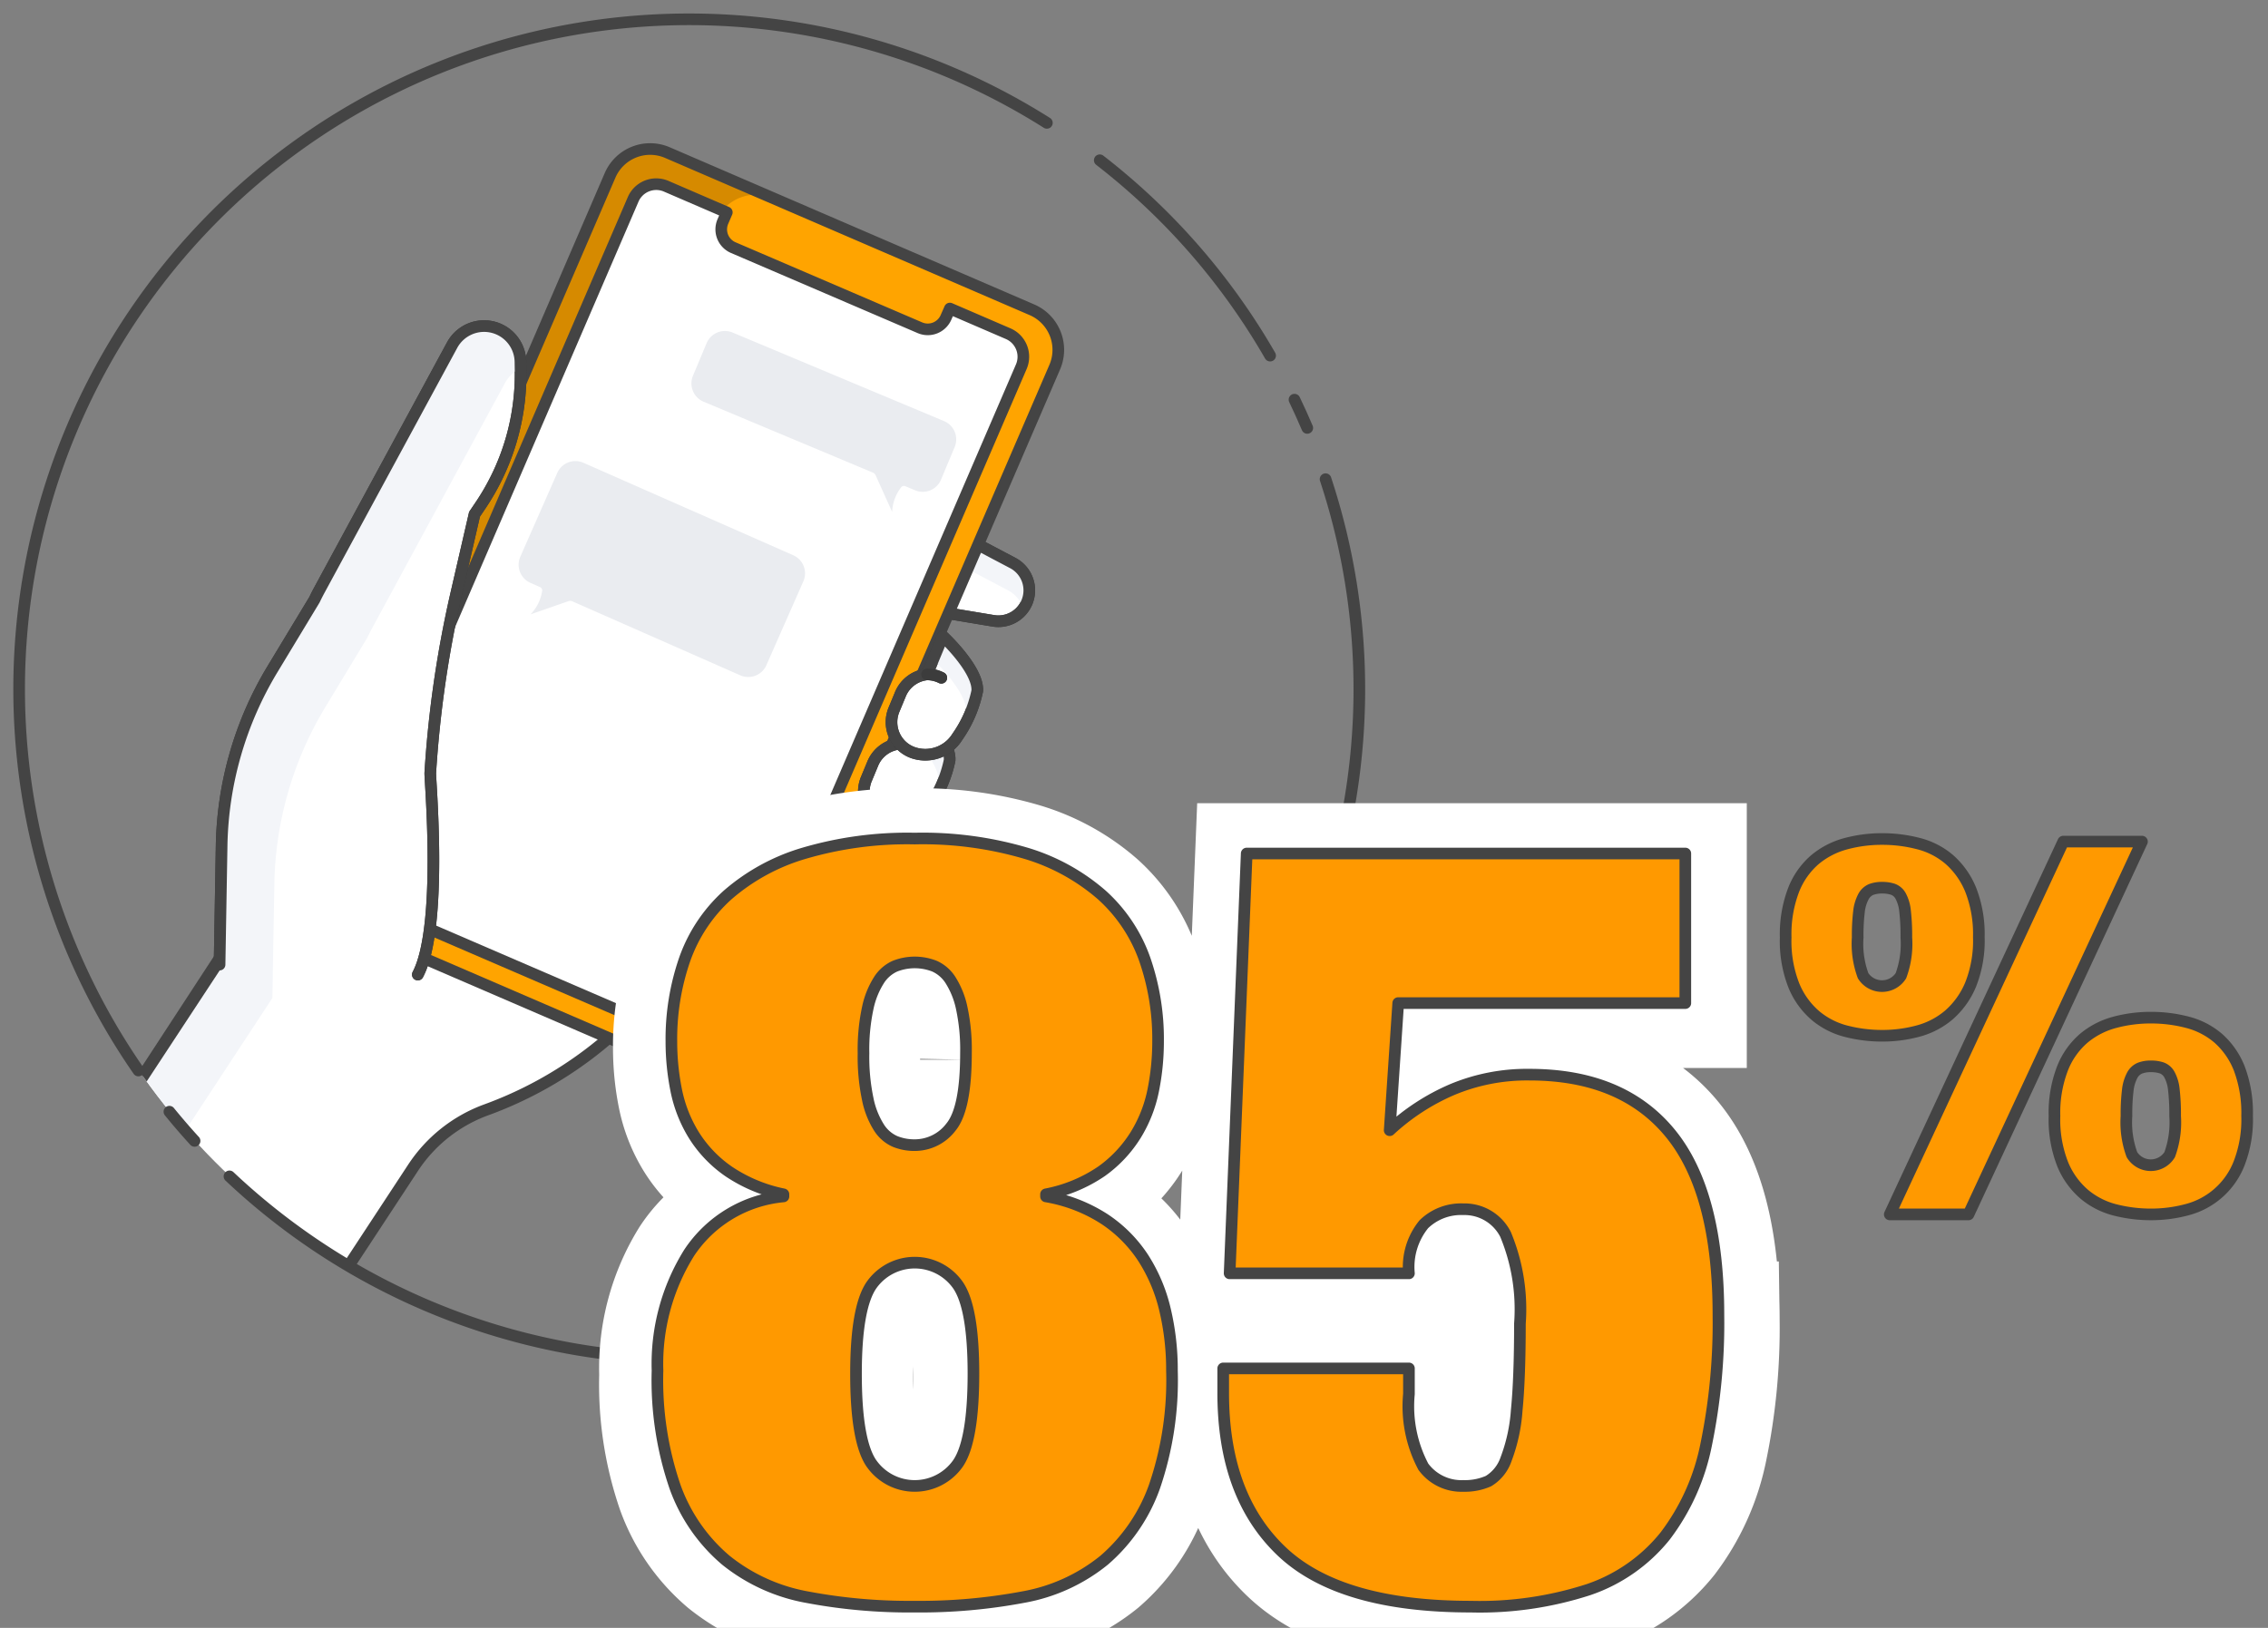 <svg xmlns="http://www.w3.org/2000/svg" xmlns:xlink="http://www.w3.org/1999/xlink" viewBox="0 0 117 84" xmlns:v="https://vecta.io/nano"><rect x="0" y="0" width="117" height="84" fill="#808080" stroke="none"/><style><![CDATA[.O{stroke-linejoin:round}.P{stroke-width:.6}.Q{fill:none}.R{stroke:#3c3c3c}.S{fill:#fff}.T{stroke:#444}.U{stroke-linecap:round}.V{fill:#f3f5f9}]]></style><defs><clipPath id="A"><circle cx="35.559" cy="35.568" r="34.541" class="Q"/></clipPath><clipPath id="B"><path d="M36.147 55.606l-18.806-8.111a2.251 2.251 0 0 1-1.175-2.958L31.472 9.049a2.251 2.251 0 0 1 2.958-1.175l18.806 8.111a2.251 2.251 0 0 1 1.175 2.958L39.105 54.43a2.251 2.251 0 0 1-2.958 1.175zm1.347-44.647L34.367 9.61a1.297 1.297 0 0 0-1.704.677l-14.82 34.381a1.297 1.297 0 0 0 .677 1.704l17.642 7.609a1.297 1.297 0 0 0 1.704-.677l14.82-34.382a1.297 1.297 0 0 0-.677-1.704l-3.007-1.297-.201.457a1.024 1.024 0 0 1-1.341.535l-9.636-4.137a1.024 1.024 0 0 1-.535-1.341z" class="Q"/></clipPath><path id="C" d="M51.243 32.035l-7.547-1.255 1.421-5.489 7.131 3.761a1.594 1.594 0 0 1 .729 2.021h0a1.594 1.594 0 0 1-1.734.962z"/><path id="D" d="M36.147 55.606l-18.806-8.111a2.251 2.251 0 0 1-1.175-2.958L31.472 9.049a2.251 2.251 0 0 1 2.958-1.175l18.806 8.111a2.251 2.251 0 0 1 1.175 2.958L39.105 54.43a2.251 2.251 0 0 1-2.958 1.175zm1.347-44.647L34.367 9.61a1.297 1.297 0 0 0-1.704.677l-14.82 34.381a1.297 1.297 0 0 0 .677 1.704l17.642 7.609a1.297 1.297 0 0 0 1.704-.677l14.82-34.382a1.297 1.297 0 0 0-.677-1.704l-3.007-1.297-.201.457a1.024 1.024 0 0 1-1.341.535l-9.636-4.137a1.024 1.024 0 0 1-.535-1.341z"/><path id="E" d="M11.327 49.774l.106-6.132a18.224 18.224 0 0 1 2.624-9.112l2.166-3.584q.125-.263.264-.518l6.837-12.62a1.876 1.876 0 0 1 2.142-.916h0a1.876 1.876 0 0 1 1.382 1.779l.007.442a12.098 12.098 0 0 1-2.072 6.973l-.303.449-.932 4.046a57.229 57.229 0 0 0-1.351 9.302h0c-.02.319.664 7.943-.643 10.406"/><path id="F" d="M47.233 42.659c.07-.98-1.57-2.501-1.57-2.501l-.722 1.742a1.479 1.479 0 0 0-1.215.902l-.297.718a1.479 1.479 0 0 0 .22 1.497h0 0a1.462 1.462 0 0 0 .577.431q.042.017.086.033a1.718 1.718 0 0 0 2.008-.721 5.615 5.615 0 0 0 .913-2.101z"/><path id="G" d="M48.987 39.235c.079-1.107-1.773-2.825-1.773-2.825l-.816 1.968a1.671 1.671 0 0 0-1.372 1.019l-.336.81a1.671 1.671 0 0 0 .249 1.691h0 0a1.652 1.652 0 0 0 .652.487q.047.02.097.037a1.941 1.941 0 0 0 2.268-.814 6.343 6.343 0 0 0 1.031-2.373z"/><path id="H" d="M50.413 35.655c.079-1.107-1.773-2.825-1.773-2.825l-.816 1.968a1.671 1.671 0 0 0-1.372 1.019l-.336.81a1.671 1.671 0 0 0 .249 1.691h0 0a1.652 1.652 0 0 0 .652.487q.048.02.097.037a1.941 1.941 0 0 0 2.268-.814 6.343 6.343 0 0 0 1.031-2.373z"/></defs><g clip-path="url(#A)"><g class="O P S"><path d="M1.344 64.74l20.761-31.806 23.067 2.421-10.557 14.69a20.293 20.293 0 0 1-9.529 7.223h0a7.658 7.658 0 0 0-3.795 3.017l-8.397 12.785z" class="T"/><use xlink:href="#C" class="R"/></g><path d="M44.872 26.701l7.131 3.761a1.59 1.59 0 0 1 .786.965 1.591 1.591 0 0 0-.544-2.348l-7.131-3.761-1.421 5.489.112.019z" class="V"/><use xlink:href="#C" class="O P Q T"/><path d="M37.494 10.959L34.367 9.61a1.297 1.297 0 0 0-1.704.677l-14.82 34.381a1.297 1.297 0 0 0 .677 1.704l17.642 7.609a1.297 1.297 0 0 0 1.704-.677l14.82-34.382a1.297 1.297 0 0 0-.677-1.704l-3.007-1.297-.201.457a1.024 1.024 0 0 1-1.341.535l-9.636-4.137a1.024 1.024 0 0 1-.535-1.341z" class="S"/><use xlink:href="#D" fill="#ffa400"/><g clip-path="url(#B)"><path d="M21.624 46.894L36.93 11.406a2.25 2.25 0 0 1 2.958-1.175l-5.412-2.337a2.25 2.25 0 0 0-2.958 1.175L16.212 44.556a2.251 2.251 0 0 0 1.175 2.958l5.412 2.337a2.25 2.25 0 0 1-1.175-2.958z" fill="#d68a00"/></g><use xlink:href="#D" class="O P Q T"/><g fill="#eaecf0"><path d="M46.505 25.125a2.207 2.207 0 0 0-.482 1.29l-.853-1.893a.264.264 0 0 0-.139-.135l-8.735-3.659a1.023 1.023 0 0 1-.548-1.338l.705-1.683a1.023 1.023 0 0 1 1.338-.548l10.91 4.57a1.023 1.023 0 0 1 .548 1.338l-.705 1.684a1.023 1.023 0 0 1-1.338.548l-.498-.209a.186.186 0 0 0-.203.035zm-18.533 5.339a2.207 2.207 0 0 1-.604 1.238l1.96-.683a.265.265 0 0 1 .194.008l8.666 3.82a1.023 1.023 0 0 0 1.348-.523l1.907-4.326a1.023 1.023 0 0 0-.523-1.348l-10.824-4.771a1.023 1.023 0 0 0-1.348.523l-1.907 4.326a1.023 1.023 0 0 0 .523 1.348l.494.218a.186.186 0 0 1 .114.171z"/></g><use xlink:href="#E" class="O P R S U"/><path d="M4.068 66.704l9.984-15.206.101-5.887a18.225 18.225 0 0 1 2.624-9.112l2.166-3.584q.125-.263.264-.519l6.837-12.62a1.871 1.871 0 0 1 .81-.782l-.006-.324a1.876 1.876 0 0 0-3.525-.863l-6.837 12.62q-.139.256-.264.518l-2.166 3.584a18.224 18.224 0 0 0-2.624 9.112l-.101 5.887L1.344 64.74z" class="V"/><g class="O P T U"><use xlink:href="#E" class="Q"/><g class="S"><path d="M2.849 62.435l8.369-12.732"/></g></g><g class="R O P S"><use xlink:href="#F"/><path d="M45.593 42.056a1.442 1.442 0 0 0-.652-.155" class="U"/></g><path d="M46.74 43.677a2.036 2.036 0 0 1-.078.407 3.866 3.866 0 0 0 .481-1.362c.07-.98-1.57-2.5-1.57-2.5l-.398.959c.1.093 1.632 1.547 1.565 2.495z" class="V"/><g class="O P"><g class="Q"><use xlink:href="#F" class="T"/><g class="R U"><path d="M45.593 42.056a1.442 1.442 0 0 0-.652-.155"/></g></g><g class="S R"><use xlink:href="#G"/><path d="M47.134 38.554a1.629 1.629 0 0 0-.736-.175" class="U"/></g></g><path d="M48.43 40.385a2.284 2.284 0 0 1-.088.46 4.364 4.364 0 0 0 .543-1.538c.079-1.107-1.773-2.825-1.773-2.825l-.449 1.084c.112.105 1.843 1.748 1.767 2.819z" class="V"/><g class="O P"><g class="Q"><use xlink:href="#G" class="T"/><g class="R U"><path d="M47.134 38.554a1.629 1.629 0 0 0-.736-.175"/></g></g><g class="S R"><use xlink:href="#H"/><path d="M48.56 34.974a1.629 1.629 0 0 0-.736-.175" class="U"/></g></g><path d="M49.856 36.804a2.291 2.291 0 0 1-.088.46 4.364 4.364 0 0 0 .543-1.538c.079-1.107-1.773-2.825-1.773-2.825l-.449 1.084c.112.105 1.844 1.748 1.767 2.819z" class="V"/><g class="O P Q"><use xlink:href="#H" class="T"/><path d="M48.56 34.974a1.629 1.629 0 0 0-.736-.175" class="R U"/></g></g><g class="O P Q T U"><path d="M7.141 55.24a34.559 34.559 0 0 1 46.865-48.9m2.728 1.929a34.501 34.501 0 0 1 8.788 10.081M10.038 58.871q-.671-.734-1.299-1.507m59.643-32.638a34.564 34.564 0 0 1-56.544 35.975"/><path d="M66.779 20.622q.346.721.66 1.46"/></g><path d="M47.159 62.159l.035-.02.003.04z" class="S"/><path d="M41.539 82.544a9.265 9.265 0 0 1-4.129-1.888 8.836 8.836 0 0 1-2.597-3.75 16.868 16.868 0 0 1-.901-5.967 10.757 10.757 0 0 1 1.612-6.022 6.518 6.518 0 0 1 4.839-2.9v-.11a7.796 7.796 0 0 1-2.816-1.177 6.354 6.354 0 0 1-1.776-1.861 6.948 6.948 0 0 1-.902-2.299 12.671 12.671 0 0 1-.246-2.49 12.454 12.454 0 0 1 .684-4.215 8.022 8.022 0 0 1 2.187-3.284 10.433 10.433 0 0 1 3.883-2.135 18.755 18.755 0 0 1 5.714-.767 18.701 18.701 0 0 1 5.741.767 10.459 10.459 0 0 1 3.855 2.135 8.017 8.017 0 0 1 2.188 3.284 12.481 12.481 0 0 1 .683 4.215 12.671 12.671 0 0 1-.246 2.49 6.948 6.948 0 0 1-.901 2.299 6.489 6.489 0 0 1-1.75 1.861 7.544 7.544 0 0 1-2.843 1.177v.11a7.933 7.933 0 0 1 2.979 1.149 6.934 6.934 0 0 1 1.996 1.998 8.45 8.45 0 0 1 1.12 2.654 13.289 13.289 0 0 1 .355 3.12 16.846 16.846 0 0 1-.902 5.967 8.929 8.929 0 0 1-2.569 3.75 9.087 9.087 0 0 1-4.128 1.888 28.513 28.513 0 0 1-5.577.493 28.083 28.083 0 0 1-5.55-.493zm3.336-6.842a2.707 2.707 0 0 0 4.428 0q.793-1.15.793-4.599 0-3.392-.793-4.543a2.707 2.707 0 0 0-4.428 0q-.794 1.15-.793 4.543 0 3.45.793 4.599zm-.191-18.666a4.296 4.296 0 0 0 .574 1.45 1.869 1.869 0 0 0 .819.712 2.624 2.624 0 0 0 1.012.191 2.325 2.325 0 0 0 1.858-.931q.766-.93.766-3.777a10.185 10.185 0 0 0-.219-2.326 4.34 4.34 0 0 0-.574-1.423 1.878 1.878 0 0 0-.82-.712 2.767 2.767 0 0 0-2.023 0 1.882 1.882 0 0 0-.819.712 4.296 4.296 0 0 0-.574 1.423 10.128 10.128 0 0 0-.219 2.326 10.493 10.493 0 0 0 .218 2.355zm42.428-12.59v7.663H72.404l-.437 6.514a11.244 11.244 0 0 1 3.198-2.08 9.912 9.912 0 0 1 3.964-.766q4.758 0 7.218 3.01 2.461 3.012 2.46 9.306a30.888 30.888 0 0 1-.628 6.651 11.397 11.397 0 0 1-2.106 4.68 8.554 8.554 0 0 1-3.909 2.737 18.029 18.029 0 0 1-6.042.876q-6.725 0-9.705-2.847-2.981-2.845-2.98-8.102V70.83h9.514v1.314a6.616 6.616 0 0 0 .738 3.723 2.416 2.416 0 0 0 2.05.985 2.993 2.993 0 0 0 1.285-.246 2.097 2.097 0 0 0 .901-1.122 8.691 8.691 0 0 0 .547-2.519q.164-1.642.164-4.434a9.969 9.969 0 0 0-.738-4.571 2.353 2.353 0 0 0-2.159-1.286 2.731 2.731 0 0 0-2.022.767 3.462 3.462 0 0 0-.766 2.518h-9.185l.874-21.512z" stroke="#fff" stroke-miterlimit="10" stroke-width="6" class="Q"/><path d="M41.6 82.408a9.321 9.321 0 0 1-4.157-1.902 8.877 8.877 0 0 1-2.615-3.775 16.95 16.95 0 0 1-.909-6.009 10.825 10.825 0 0 1 1.625-6.064 6.56 6.56 0 0 1 4.872-2.922v-.109a7.86 7.86 0 0 1-2.835-1.186 6.409 6.409 0 0 1-1.79-1.874 7.017 7.017 0 0 1-.908-2.315 12.775 12.775 0 0 1-.248-2.508 12.545 12.545 0 0 1 .688-4.244 8.077 8.077 0 0 1 2.202-3.309 10.513 10.513 0 0 1 3.91-2.149 18.87 18.87 0 0 1 5.754-.772 18.821 18.821 0 0 1 5.781.772 10.554 10.554 0 0 1 3.882 2.149 8.088 8.088 0 0 1 2.202 3.309 12.545 12.545 0 0 1 .688 4.244 12.768 12.768 0 0 1-.248 2.508 7.013 7.013 0 0 1-.908 2.315 6.562 6.562 0 0 1-1.762 1.874 7.624 7.624 0 0 1-2.863 1.186v.109a8.016 8.016 0 0 1 3 1.158 6.993 6.993 0 0 1 2.01 2.012A8.54 8.54 0 0 1 60.1 67.58a13.411 13.411 0 0 1 .358 3.142 16.947 16.947 0 0 1-.909 6.009 8.993 8.993 0 0 1-2.588 3.775 9.148 9.148 0 0 1-4.156 1.902 28.818 28.818 0 0 1-5.616.496 28.378 28.378 0 0 1-5.589-.496zm3.358-6.891a2.726 2.726 0 0 0 4.46 0q.797-1.157.799-4.631 0-3.416-.799-4.574a2.726 2.726 0 0 0-4.46 0q-.798 1.157-.799 4.574 0 3.475.798 4.631zm-.192-18.797a4.351 4.351 0 0 0 .578 1.461 1.888 1.888 0 0 0 .825.717 2.641 2.641 0 0 0 1.02.192 2.345 2.345 0 0 0 1.872-.937q.769-.937.771-3.805a10.246 10.246 0 0 0-.221-2.342 4.378 4.378 0 0 0-.578-1.434 1.9 1.9 0 0 0-.825-.717 2.783 2.783 0 0 0-2.038 0 1.895 1.895 0 0 0-.825.717 4.335 4.335 0 0 0-.578 1.434 10.189 10.189 0 0 0-.221 2.342 10.575 10.575 0 0 0 .22 2.371zm42.175-12.678v7.718H72.13l-.44 6.56a11.31 11.31 0 0 1 3.22-2.095 9.991 9.991 0 0 1 3.992-.772q4.79 0 7.269 3.031 2.479 3.031 2.478 9.371a31.097 31.097 0 0 1-.634 6.697 11.469 11.469 0 0 1-2.119 4.713 8.62 8.62 0 0 1-3.937 2.757 18.152 18.152 0 0 1-6.084.882q-6.772 0-9.773-2.867-3.001-2.865-3-8.158v-1.268h9.581v1.323a6.669 6.669 0 0 0 .743 3.749 2.434 2.434 0 0 0 2.064.992 3.014 3.014 0 0 0 1.294-.248 2.118 2.118 0 0 0 .909-1.131 8.805 8.805 0 0 0 .551-2.535q.164-1.654.165-4.465a10.047 10.047 0 0 0-.743-4.603 2.372 2.372 0 0 0-2.176-1.295 2.754 2.754 0 0 0-2.037.772 3.489 3.489 0 0 0-.77 2.535h-9.25l.881-21.663zm15.142 4.329a6.115 6.115 0 0 1-.427 2.443 4.229 4.229 0 0 1-1.122 1.563 4.068 4.068 0 0 1-1.59.828 7.094 7.094 0 0 1-1.857.241 7.415 7.415 0 0 1-1.83-.228 4.005 4.005 0 0 1-1.589-.802 4.08 4.08 0 0 1-1.122-1.549 6.262 6.262 0 0 1-.428-2.498 6.385 6.385 0 0 1 .414-2.459 3.968 3.968 0 0 1 1.108-1.562 4.152 4.152 0 0 1 1.59-.814 7.13 7.13 0 0 1 1.856-.24 7.39 7.39 0 0 1 1.897.24 3.931 3.931 0 0 1 1.59.828 4.173 4.173 0 0 1 1.095 1.563 6.276 6.276 0 0 1 .414 2.445zm-3.74 0a11.102 11.102 0 0 0-.066-1.363 2.066 2.066 0 0 0-.228-.775.748.748 0 0 0-.4-.347 1.77 1.77 0 0 0-.561-.08 1.561 1.561 0 0 0-.561.093.809.809 0 0 0-.4.375 2.144 2.144 0 0 0-.228.775 10.296 10.296 0 0 0-.066 1.323 4.74 4.74 0 0 0 .28 1.977 1.157 1.157 0 0 0 1.95 0 4.74 4.74 0 0 0 .28-1.977zm3.206 14.293h-4.061l8.95-19.236h4.06zm14.374-5.076a6.276 6.276 0 0 1-.414 2.445 3.952 3.952 0 0 1-2.698 2.391 7.132 7.132 0 0 1-1.857.24 7.462 7.462 0 0 1-1.83-.227 4.005 4.005 0 0 1-1.589-.802 4.084 4.084 0 0 1-1.122-1.55 6.261 6.261 0 0 1-.428-2.498 6.379 6.379 0 0 1 .414-2.458 3.972 3.972 0 0 1 1.108-1.563 4.152 4.152 0 0 1 1.59-.814 7.13 7.13 0 0 1 1.856-.24 7.39 7.39 0 0 1 1.897.24 3.955 3.955 0 0 1 1.59.828 4.069 4.069 0 0 1 1.082 1.563 6.484 6.484 0 0 1 .4 2.446zm-3.714 0a11.113 11.113 0 0 0-.066-1.363 2.045 2.045 0 0 0-.228-.773.741.741 0 0 0-.4-.348 1.77 1.77 0 0 0-.561-.08 1.539 1.539 0 0 0-.561.094.805.805 0 0 0-.4.373 2.149 2.149 0 0 0-.228.775 10.291 10.291 0 0 0-.066 1.322 4.84 4.84 0 0 0 .28 1.99 1.142 1.142 0 0 0 1.95 0 4.84 4.84 0 0 0 .28-1.99z" fill="#f90" class="O P T"/></svg>